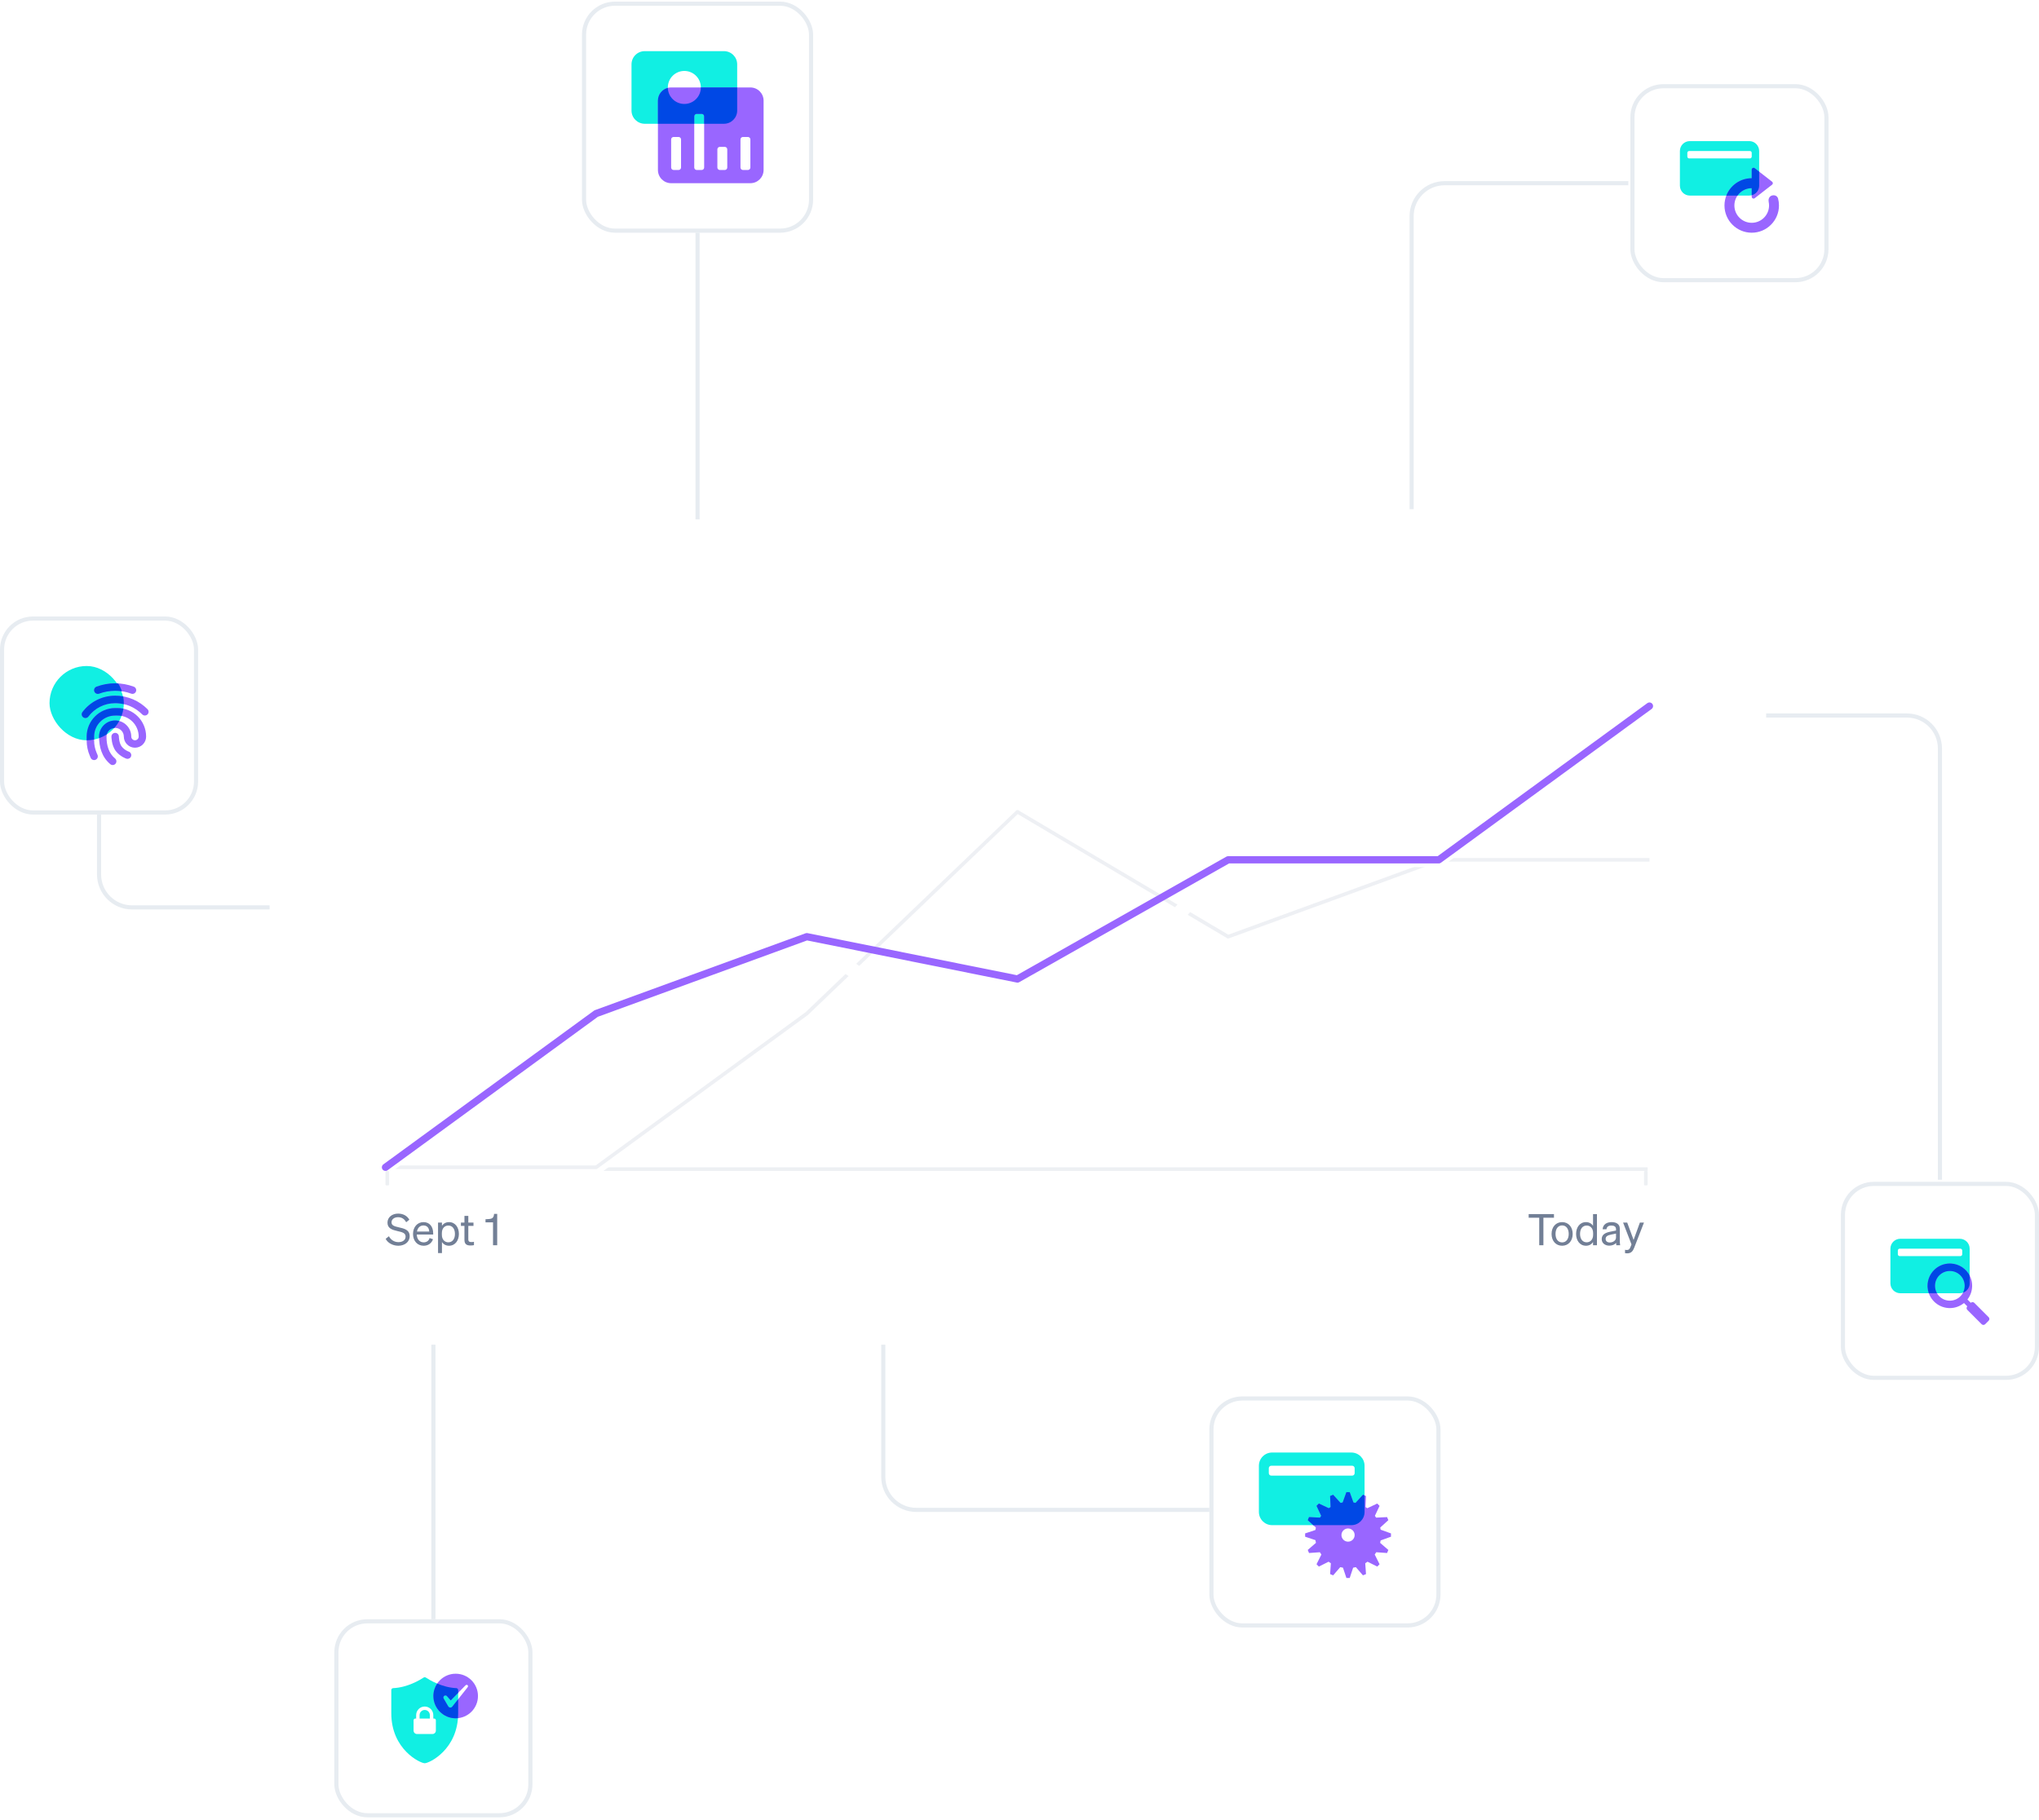 <svg width="494" height="441" viewBox="0 0 494 441" fill="none" xmlns="http://www.w3.org/2000/svg">
<path d="M214 313.393L214 357.893C214 362.311 217.582 365.893 222 365.893L293 365.893" stroke="#E7ECF1"/>
<path d="M105 313.393L105 392.393" stroke="#E7ECF1"/>
<rect x="81.5" y="392.893" width="47" height="47" rx="7.5" stroke="#E7ECF1"/>
<rect x="293.5" y="338.893" width="55" height="55" rx="7.5" stroke="#E7ECF1"/>
<path fill-rule="evenodd" clip-rule="evenodd" d="M102.629 406.528C102.793 406.42 103.007 406.42 103.17 406.528C104.069 407.119 107.097 408.939 110.55 409.089C110.798 409.1 111 409.3 111 409.549V415.162C111 423.981 103.98 427.288 102.9 427.288C101.82 427.288 94.8 423.981 94.8 415.162V409.549C94.8 409.3 95.002 409.1 95.25 409.089C98.703 408.939 101.731 407.119 102.629 406.528ZM102.9 413.543C101.753 413.543 100.823 414.476 100.823 415.626V416.459H100.615C100.386 416.459 100.2 416.646 100.2 416.876V419.376C100.2 419.836 100.572 420.209 101.031 420.209H104.769C105.228 420.209 105.6 419.836 105.6 419.376V416.876C105.6 416.646 105.414 416.459 105.184 416.459H104.977V415.626C104.977 414.476 104.047 413.543 102.9 413.543ZM102.9 414.376C103.588 414.376 104.146 414.936 104.146 415.626V416.459H101.654V415.626C101.654 414.936 102.212 414.376 102.9 414.376Z" fill="#11EFE3"/>
<path fill-rule="evenodd" clip-rule="evenodd" d="M110.4 405.593C113.382 405.593 115.8 408.01 115.8 410.993C115.8 413.975 113.382 416.393 110.4 416.393C107.418 416.393 105 413.975 105 410.993C105 408.01 107.418 405.593 110.4 405.593ZM112.764 408.431L109.2 412.061L108.258 410.993C108.08 410.824 107.806 410.809 107.611 410.959C107.417 411.109 107.36 411.378 107.478 411.593L108.6 413.513C108.709 413.689 108.902 413.797 109.11 413.797C109.318 413.797 109.51 413.689 109.62 413.513C109.8 413.267 113.22 408.971 113.22 408.971C113.67 408.491 113.124 408.065 112.764 408.431Z" fill="#9966FF"/>
<path d="M105.917 407.98C107.215 408.526 108.83 409.014 110.55 409.089C110.798 409.1 111 409.3 111 409.549V410.227L109.2 412.061L108.258 410.992C108.08 410.823 107.806 410.809 107.611 410.959C107.417 411.109 107.36 411.378 107.477 411.593L108.599 413.513C108.709 413.689 108.903 413.797 109.11 413.797C109.318 413.797 109.511 413.689 109.62 413.513C109.693 413.413 110.303 412.644 111 411.766V415.162C111 415.574 110.984 415.975 110.955 416.363C110.773 416.382 110.588 416.393 110.4 416.393C107.418 416.393 105 413.975 105 410.992C105 409.877 105.338 408.841 105.917 407.98Z" fill="#0048E5"/>
<g clip-path="url(#clip0_3252_60744)">
<path d="M327.4 351.992C329.167 351.992 330.599 353.425 330.599 355.192V366.393C330.599 368.16 329.167 369.593 327.4 369.593H308.2C306.433 369.593 305 368.16 305 366.393V355.192C305 353.425 306.433 351.992 308.2 351.992H327.4ZM308 355.192C307.669 355.192 307.4 355.462 307.4 355.793V356.992C307.4 357.324 307.669 357.593 308 357.593H327.599C327.931 357.593 328.2 357.324 328.2 356.992V355.793C328.2 355.462 327.931 355.192 327.599 355.192H308Z" fill="#11EFE3"/>
<path fill-rule="evenodd" clip-rule="evenodd" d="M327 361.593L327.903 364.098C328.076 364.127 328.248 364.161 328.417 364.2L330.21 362.231L330.949 362.538L330.825 365.198C330.973 365.291 331.118 365.388 331.26 365.489L333.671 364.356L334.237 364.922L333.103 367.333C333.205 367.474 333.302 367.619 333.394 367.767L336.055 367.643L336.361 368.382L334.393 370.176C334.432 370.345 334.466 370.516 334.494 370.689L337 371.593V372.393L334.494 373.296C334.462 373.494 334.422 373.69 334.375 373.882L336.361 375.603L336.055 376.342L333.433 376.155C333.316 376.346 333.192 376.532 333.06 376.713L334.237 379.064L333.671 379.63L331.32 378.453C331.139 378.585 330.953 378.709 330.762 378.826L330.949 381.448L330.21 381.754L328.489 379.768C328.273 379.821 328.053 379.864 327.83 379.899L327 382.393H326.2L325.37 379.899C325.147 379.864 324.927 379.821 324.71 379.768L322.989 381.754L322.25 381.448L322.438 378.826C322.246 378.709 322.06 378.585 321.88 378.453L319.529 379.63L318.963 379.064L320.14 376.713C320.008 376.532 319.883 376.346 319.766 376.155L317.145 376.342L316.838 375.603L318.824 373.882C318.772 373.666 318.728 373.446 318.694 373.223L316.2 372.393V371.593L318.694 370.763C318.724 370.564 318.762 370.369 318.807 370.176L316.838 368.382L317.145 367.643L319.805 367.767C319.898 367.619 319.995 367.474 320.096 367.333L318.963 364.922L319.529 364.356L321.94 365.489C322.081 365.388 322.226 365.291 322.375 365.198L322.25 362.538L322.989 362.231L324.783 364.2C324.783 364.2 325.123 364.127 325.296 364.098L326.2 361.593H327ZM326.6 370.393C325.716 370.393 325 371.109 325 371.993C325 372.876 325.716 373.593 326.6 373.593C327.483 373.593 328.2 372.876 328.2 371.993C328.2 371.109 327.483 370.393 326.6 370.393Z" fill="#9966FF"/>
<path d="M327.903 364.099C328.076 364.127 328.248 364.161 328.417 364.2L330.211 362.231L330.599 362.392V366.394C330.599 368.161 329.167 369.594 327.4 369.594H318.169L316.839 368.382L317.144 367.644L319.805 367.768C319.898 367.619 319.995 367.474 320.096 367.333L318.964 364.922L319.529 364.355L321.94 365.489C322.082 365.388 322.226 365.291 322.375 365.198L322.251 362.537L322.99 362.231L324.783 364.2C324.789 364.199 325.125 364.127 325.297 364.099L326.2 361.593H327L327.903 364.099Z" fill="#0048E5"/>
</g>
<path d="M394.5 44.393L350 44.393C345.582 44.393 342 47.974 342 52.393L342 123.393" stroke="#E7ECF1"/>
<path d="M470 285.893V181.393C470 176.974 466.418 173.393 462 173.393H391" stroke="#E7ECF1"/>
<path d="M24 197.393L24 211.893C24 216.311 27.582 219.893 32 219.893L103 219.893" stroke="#E7ECF1"/>
<path d="M169 56.393L169 135.393" stroke="#E7ECF1"/>
<rect x="395.5" y="20.893" width="47" height="47" rx="7.5" stroke="#E7ECF1"/>
<rect x="0.5" y="149.893" width="47" height="47" rx="7.5" stroke="#E7ECF1"/>
<rect x="446.5" y="286.893" width="47" height="47" rx="7.5" stroke="#E7ECF1"/>
<rect x="141.5" y="0.893" width="55" height="55" rx="7.5" stroke="#E7ECF1"/>
<g clip-path="url(#clip1_3252_60744)">
<path d="M423.8 34.192C425.125 34.192 426.2 35.267 426.2 36.593V44.992C426.2 46.318 425.125 47.393 423.8 47.393H409.4C408.075 47.393 407 46.318 407 44.992V36.593C407 35.267 408.075 34.192 409.4 34.192H423.8ZM409.25 36.593C409.001 36.593 408.8 36.794 408.8 37.043V37.942C408.8 38.191 409.001 38.393 409.25 38.393H423.95C424.199 38.392 424.4 38.191 424.4 37.942V37.043C424.4 36.794 424.199 36.593 423.95 36.593H409.25Z" fill="#11EFE3"/>
<path d="M424.4 41.112C424.4 40.738 424.831 40.528 425.126 40.758L429.343 44.037C429.575 44.217 429.575 44.568 429.343 44.748L425.126 48.027C424.831 48.257 424.4 48.047 424.4 47.673V45.593C422.08 45.593 420.2 47.474 420.2 49.793C420.201 52.112 422.08 53.992 424.4 53.992C426.719 53.992 428.6 52.112 428.6 49.793C428.6 49.492 428.568 49.198 428.508 48.916C428.388 48.349 428.585 47.717 429.105 47.459C429.772 47.128 430.598 47.399 430.786 48.12C430.926 48.655 431 49.216 431 49.793C431 53.438 428.045 56.393 424.4 56.393C420.755 56.392 417.8 53.438 417.8 49.793C417.8 46.148 420.755 43.193 424.4 43.192V41.112Z" fill="#9966FF"/>
<path d="M424.399 41.112C424.4 40.738 424.83 40.528 425.126 40.758L426.2 41.593V44.992C426.2 46.11 425.434 47.047 424.399 47.313V45.593C422.973 45.593 421.714 46.305 420.955 47.393H418.252C419.212 44.935 421.601 43.193 424.399 43.192V41.112Z" fill="#0048E5"/>
</g>
<g clip-path="url(#clip2_3252_60744)">
<rect x="12" y="161.393" width="18" height="18" rx="9" fill="#11EFE3"/>
<path d="M28.501 171.592C32.311 171.592 35.401 174.682 35.401 178.492C35.401 179.983 34.192 181.192 32.701 181.192C31.21 181.192 30.001 179.983 30.001 178.492C30 177.333 29.061 176.393 27.901 176.393C26.741 176.393 25.802 177.333 25.802 178.492C25.802 180.673 26.363 182.538 27.878 183.801C28.259 184.119 28.31 184.687 27.993 185.068C27.675 185.45 27.107 185.502 26.725 185.184C24.64 183.446 24.001 180.958 24.001 178.492C24.001 176.338 25.747 174.592 27.901 174.592C30.055 174.592 31.801 176.339 31.802 178.492C31.802 178.989 32.204 179.392 32.701 179.393C33.198 179.392 33.601 178.989 33.601 178.492C33.601 175.676 31.317 173.393 28.501 173.393H27.901C25.084 173.393 22.802 175.676 22.802 178.492V179.469C22.802 180.484 23.007 181.489 23.407 182.422L23.628 182.938C23.823 183.394 23.611 183.923 23.155 184.119C22.698 184.315 22.169 184.103 21.973 183.646L21.752 183.13C21.256 181.973 21.001 180.727 21.001 179.469V178.492C21.001 174.682 24.09 171.592 27.901 171.592H28.501ZM27.901 177.592C28.398 177.592 28.801 177.996 28.802 178.492V178.5C28.802 178.509 28.802 178.525 28.802 178.546C28.804 178.589 28.806 178.654 28.812 178.737C28.824 178.905 28.849 179.142 28.898 179.407C29 179.962 29.191 180.539 29.504 180.93C29.863 181.38 30.289 181.687 30.633 181.882C30.802 181.978 30.948 182.044 31.046 182.085C31.094 182.105 31.131 182.119 31.153 182.127C31.163 182.131 31.171 182.134 31.174 182.135L31.172 182.134L31.256 182.165C31.675 182.344 31.899 182.816 31.76 183.261C31.622 183.705 31.169 183.965 30.722 183.874L30.633 183.852L30.631 183.851L30.628 183.85C30.626 183.849 30.623 183.848 30.621 183.848L30.543 183.82C30.495 183.803 30.431 183.779 30.353 183.747C30.198 183.682 29.986 183.584 29.744 183.446C29.262 183.172 28.637 182.73 28.097 182.055C27.51 181.321 27.251 180.397 27.129 179.733C27.065 179.39 27.033 179.087 27.017 178.868C27.009 178.759 27.006 178.669 27.004 178.604C27.003 178.573 27.002 178.546 27.002 178.527C27.002 178.518 27.001 178.51 27.001 178.504V178.492C27.001 177.995 27.404 177.592 27.901 177.592ZM27.9 168.592C31.105 168.592 33.784 169.904 35.737 171.855C36.089 172.207 36.089 172.776 35.738 173.128C35.387 173.479 34.817 173.48 34.465 173.129C32.816 171.481 30.583 170.393 27.9 170.393C25.251 170.393 22.899 171.664 21.42 173.633C21.121 174.03 20.557 174.11 20.16 173.812C19.763 173.513 19.682 172.949 19.98 172.552C21.785 170.149 24.661 168.592 27.9 168.592ZM27.901 165.592C29.488 165.592 31.009 165.88 32.416 166.405C32.881 166.579 33.117 167.097 32.944 167.562C32.77 168.028 32.251 168.265 31.786 168.091C30.578 167.639 29.269 167.393 27.901 167.393C26.533 167.393 25.224 167.64 24.016 168.091C23.551 168.265 23.032 168.028 22.858 167.562C22.684 167.097 22.92 166.579 23.385 166.405C24.792 165.88 26.314 165.592 27.901 165.592Z" fill="#9966FF"/>
<path d="M28.501 171.592C28.98 171.592 29.448 171.641 29.899 171.734C29.809 172.339 29.659 172.924 29.455 173.482C29.146 173.424 28.827 173.393 28.501 173.393H27.901C25.085 173.393 22.802 175.676 22.802 178.492V179.212C22.22 179.33 21.617 179.392 21.001 179.392V178.492C21.001 174.682 24.09 171.592 27.901 171.592H28.501ZM27.901 174.592C28.244 174.592 28.576 174.636 28.892 174.719C28.559 175.326 28.157 175.89 27.697 176.402C26.814 176.488 26.093 177.121 25.873 177.957C25.293 178.331 24.668 178.642 24.007 178.876C24.003 178.748 24.001 178.62 24.001 178.492C24.001 176.338 25.747 174.592 27.901 174.592ZM27.9 168.592C28.574 168.592 29.224 168.653 29.849 168.763C29.946 169.291 30 169.836 30 170.393C30 170.471 29.995 170.55 29.993 170.628C29.33 170.477 28.632 170.393 27.9 170.393C25.251 170.393 22.899 171.664 21.42 173.633C21.121 174.03 20.557 174.11 20.16 173.812C19.763 173.513 19.682 172.949 19.98 172.552C21.785 170.149 24.661 168.592 27.9 168.592ZM27.901 165.592C28.144 165.592 28.385 165.601 28.625 165.614C28.995 166.204 29.299 166.84 29.526 167.512C28.996 167.434 28.453 167.393 27.901 167.393C26.533 167.393 25.224 167.64 24.016 168.091C23.551 168.265 23.032 168.028 22.858 167.562C22.685 167.097 22.92 166.579 23.386 166.405C24.792 165.88 26.314 165.592 27.901 165.592Z" fill="#0048E5"/>
</g>
<g clip-path="url(#clip3_3252_60744)">
<path d="M474.8 300.192C476.125 300.192 477.2 301.267 477.2 302.593V310.992C477.2 312.318 476.125 313.393 474.8 313.393H460.4C459.075 313.393 458 312.318 458 310.992V302.593C458 301.267 459.075 300.192 460.4 300.192H474.8ZM460.25 302.593C460.001 302.593 459.8 302.794 459.8 303.043V303.942C459.8 304.191 460.001 304.393 460.25 304.393H474.95C475.199 304.392 475.4 304.191 475.4 303.942V303.043C475.4 302.795 475.199 302.593 474.95 302.593H460.25Z" fill="#11EFE3"/>
<path d="M472.678 306.199C475.531 306.344 477.8 308.704 477.8 311.593L477.793 311.87C477.735 313.011 477.322 314.058 476.664 314.904L477.475 315.716C477.71 315.482 478.09 315.483 478.324 315.717L481.805 319.197C482.039 319.432 482.039 319.812 481.805 320.046L480.955 320.896C480.721 321.13 480.341 321.13 480.106 320.896L476.626 317.415C476.392 317.181 476.392 316.801 476.626 316.566L475.824 315.765C474.892 316.53 473.701 316.992 472.4 316.992L472.122 316.985C469.361 316.845 467.147 314.631 467.007 311.87L467 311.593C467 308.61 469.418 306.192 472.4 306.192L472.678 306.199ZM472.4 307.992C470.412 307.992 468.8 309.605 468.8 311.593C468.8 313.581 470.412 315.192 472.4 315.192C474.388 315.192 476 313.581 476 311.593C476 309.605 474.388 307.992 472.4 307.992Z" fill="#9966FF"/>
<path d="M472.678 306.199C474.65 306.299 476.343 307.458 477.2 309.118V310.992C477.2 312.04 476.528 312.928 475.592 313.256C475.852 312.758 476 312.193 476 311.593C476 309.605 474.388 307.992 472.4 307.992C470.412 307.992 468.8 309.605 468.8 311.593C468.8 312.249 468.976 312.863 469.283 313.393H467.307C467.138 312.913 467.034 312.402 467.007 311.87L467 311.593C467 308.61 469.418 306.192 472.4 306.192L472.678 306.199Z" fill="#0048E5"/>
</g>
<g clip-path="url(#clip4_3252_60744)">
<path d="M175.4 12.393C177.168 12.393 178.6 13.826 178.6 15.593V26.793C178.599 28.56 177.167 29.992 175.4 29.992H156.2C154.433 29.992 153 28.56 153 26.793V15.593C153 13.825 154.433 12.393 156.2 12.393H175.4ZM165.8 17.192C163.591 17.192 161.8 18.983 161.8 21.192C161.8 23.401 163.591 25.192 165.8 25.192C168.009 25.192 169.8 23.401 169.8 21.192C169.8 18.983 168.009 17.192 165.8 17.192Z" fill="#11EFE3"/>
<path d="M181.8 21.192C183.568 21.193 185 22.625 185 24.393V41.192C185 42.96 183.568 44.392 181.8 44.393H162.6C160.833 44.393 159.4 42.96 159.4 41.192V24.393C159.4 22.625 160.833 21.192 162.6 21.192H181.8ZM163.2 33.192C162.869 33.193 162.6 33.462 162.6 33.793V40.593C162.6 40.924 162.869 41.192 163.2 41.192H164.4C164.731 41.192 165 40.924 165 40.593V33.793C165 33.462 164.731 33.192 164.4 33.192H163.2ZM168.8 27.593C168.469 27.593 168.2 27.861 168.2 28.192V40.593C168.2 40.924 168.469 41.192 168.8 41.192H170C170.331 41.192 170.6 40.924 170.6 40.593V28.192C170.6 27.861 170.331 27.593 170 27.593H168.8ZM174.4 35.593C174.069 35.593 173.801 35.861 173.8 36.192V40.593C173.801 40.924 174.069 41.192 174.4 41.192H175.6C175.931 41.192 176.2 40.924 176.2 40.593V36.192C176.2 35.861 175.931 35.593 175.6 35.593H174.4ZM180 33.192C179.668 33.193 179.4 33.462 179.4 33.793V40.593C179.4 40.924 179.669 41.192 180 41.192H181.2C181.531 41.192 181.8 40.924 181.8 40.593V33.793C181.8 33.462 181.531 33.192 181.2 33.192H180Z" fill="#9966FF"/>
<path d="M178.599 26.793C178.599 28.56 177.167 29.992 175.4 29.992H170.6V28.192C170.6 27.861 170.331 27.593 170 27.593H168.8C168.469 27.593 168.2 27.861 168.2 28.192V29.992H159.4V24.393C159.4 22.901 160.42 21.647 161.801 21.292C161.854 23.455 163.624 25.192 165.799 25.192C168.009 25.192 169.799 23.401 169.799 21.192H178.599V26.793Z" fill="#0048E5"/>
</g>
<g filter="url(#filter0_dd_3252_60744)">
<rect x="65.323" y="114.361" width="362.573" height="200" rx="7.019" fill="white"/>
<rect width="306.433" height="157.895" transform="translate(93.393 135.414)" fill="white"/>
<rect width="305.789" height="136.842" transform="translate(93.393 135.414)" fill="white"/>
<g opacity="0.3">
<rect x="93.612" y="271.598" width="305.351" height="0.439" fill="#C4CCD8"/>
<rect x="93.612" y="271.598" width="305.351" height="0.439" stroke="#C4CCD8" stroke-width="0.439"/>
</g>
<path d="M399.621 196.866H348.583L297.545 215.495L246.507 178.238L195.469 234.123L144.431 271.379H93.393" stroke="white" stroke-width="3.509" stroke-linecap="round" stroke-linejoin="round"/>
<path opacity="0.3" d="M399.621 196.866H348.583L297.545 215.495L246.507 185.238L195.469 234.123L144.431 271.379H93.393" stroke="#C4CCD8" stroke-width="0.877" stroke-linejoin="round"/>
<path d="M93.393 271.379L144.431 234.123L195.469 215.494L246.507 252.751L297.545 196.866H348.583L399.621 159.61" stroke="white" stroke-width="3.509" stroke-linejoin="round"/>
<path d="M93.393 271.379L144.431 234.123L195.469 215.494L246.507 225.751L297.545 196.866H348.583L399.621 159.61" stroke="#9966FF" stroke-width="1.754" stroke-linecap="round" stroke-linejoin="round"/>
<g opacity="0.3">
<rect x="0.219" y="0.219" width="0.439" height="3.07" transform="matrix(1 0 3.81274e-06 1 93.393 272.256)" stroke="#C4CCD8" stroke-width="0.439" stroke-linejoin="round"/>
</g>
<path d="M93.435 288.716L94.224 288.084C94.698 288.989 95.551 289.516 96.53 289.516C97.509 289.516 98.266 289.031 98.266 288.168C98.266 287.252 97.393 287.094 96.245 286.821C95.056 286.537 93.877 286.21 93.877 284.789C93.877 283.463 95.024 282.6 96.456 282.6C97.772 282.6 98.719 283.231 99.172 284.084L98.403 284.694C98.014 283.968 97.414 283.473 96.435 283.473C95.519 283.473 94.856 283.979 94.856 284.705C94.856 285.505 95.561 285.673 96.624 285.926C97.877 286.221 99.256 286.484 99.256 288.084C99.256 289.494 98.003 290.389 96.509 290.389C95.203 290.389 93.951 289.737 93.435 288.716ZM102.643 290.389C101.116 290.389 100.064 289.221 100.064 287.526C100.064 285.884 101.106 284.663 102.6 284.663C104.137 284.663 104.948 285.831 104.948 287.358V287.673H100.969C101.021 288.831 101.685 289.568 102.643 289.568C103.379 289.568 103.906 289.168 104.074 288.516L104.906 288.81C104.569 289.789 103.737 290.389 102.643 290.389ZM102.59 285.473C101.79 285.473 101.19 286.01 101.021 286.947H103.99C103.969 286.168 103.548 285.473 102.59 285.473ZM108.78 290.389C108.011 290.389 107.401 290.021 107.075 289.473V292.168H106.127V284.768H107.075V285.568C107.401 285.031 108.011 284.663 108.78 284.663C110.306 284.663 111.18 285.958 111.18 287.526C111.18 289.084 110.306 290.389 108.78 290.389ZM107.053 287.337V287.726C107.053 288.989 107.832 289.558 108.611 289.558C109.643 289.558 110.222 288.705 110.222 287.526C110.222 286.337 109.643 285.494 108.611 285.494C107.832 285.494 107.053 286.052 107.053 287.337ZM112.525 288.958V285.579H111.672V284.768H112.525V283.158H113.461V284.768H114.714V285.579H113.461V288.81C113.461 289.389 113.746 289.494 114.23 289.494C114.451 289.494 114.609 289.484 114.83 289.431V290.242C114.588 290.294 114.314 290.326 113.998 290.326C113.061 290.326 112.525 290.01 112.525 288.958ZM119.701 282.673H120.459V290.273H119.449V284.716H117.627V283.968L118.438 283.916C119.333 283.852 119.627 283.547 119.701 282.673Z" fill="#727F96"/>
<g opacity="0.3">
<rect x="0.219" y="0.219" width="0.439" height="3.07" transform="matrix(1 0 3.81274e-06 1 398.305 272.256)" stroke="#C4CCD8" stroke-width="0.439" stroke-linejoin="round"/>
</g>
<path d="M376.488 283.6H373.93V290.273H372.919V283.6H370.361V282.716H376.488V283.6ZM381.023 287.526C381.023 289.231 379.97 290.389 378.465 290.389C376.96 290.389 375.907 289.231 375.907 287.526C375.907 285.821 376.96 284.663 378.465 284.663C379.97 284.663 381.023 285.821 381.023 287.526ZM376.865 287.526C376.865 288.779 377.497 289.579 378.465 289.579C379.434 289.579 380.065 288.779 380.065 287.526C380.065 286.263 379.434 285.463 378.465 285.463C377.497 285.463 376.865 286.263 376.865 287.526ZM384.249 290.389C382.723 290.389 381.849 289.084 381.849 287.526C381.849 285.958 382.723 284.663 384.249 284.663C385.017 284.663 385.628 285.031 385.954 285.568V282.716H386.902V290.273H385.954V289.473C385.628 290.021 385.017 290.389 384.249 290.389ZM385.975 287.337C385.975 286.052 385.196 285.494 384.417 285.494C383.386 285.494 382.807 286.337 382.807 287.526C382.807 288.705 383.386 289.558 384.417 289.558C385.196 289.558 385.975 288.989 385.975 287.726V287.337ZM392.436 289.073C392.436 289.484 392.468 289.926 392.52 290.273H391.583C391.562 290.116 391.552 289.926 391.541 289.705C391.204 290.105 390.594 290.368 389.878 290.368C388.878 290.368 388.057 289.768 388.057 288.779C388.057 287.684 388.92 287.221 390.152 286.979L391.52 286.705V286.368C391.52 285.758 391.078 285.494 390.404 285.494C389.678 285.494 389.278 285.8 389.204 286.389H388.278C388.362 285.221 389.278 284.663 390.457 284.663C391.678 284.663 392.436 285.221 392.436 286.231V289.073ZM391.52 288.4V287.442L390.404 287.673C389.562 287.842 389.004 288.073 389.004 288.737C389.004 289.273 389.404 289.6 390.004 289.6C390.815 289.6 391.52 289.105 391.52 288.4ZM395.927 290.873C395.611 291.705 395.18 292.231 394.222 292.231C393.99 292.231 393.874 292.221 393.706 292.189V291.368C393.885 291.41 394.001 291.421 394.159 291.421C394.569 291.421 394.79 291.273 395.011 290.726L395.274 290.073L393.232 284.768H394.232L395.78 288.979L397.306 284.768H398.295L395.927 290.873Z" fill="#727F96"/>
</g>
<defs>
<filter id="filter0_dd_3252_60744" x="52.512" y="105.938" width="388.194" height="225.621" filterUnits="userSpaceOnUse" color-interpolation-filters="sRGB">
<feFlood flood-opacity="0" result="BackgroundImageFix"/>
<feColorMatrix in="SourceAlpha" type="matrix" values="0 0 0 0 0 0 0 0 0 0 0 0 0 0 0 0 0 0 127 0" result="hardAlpha"/>
<feMorphology radius="7.107" operator="erode" in="SourceAlpha" result="effect1_dropShadow_3252_60744"/>
<feOffset dy="7.107"/>
<feGaussianBlur stdDeviation="7.107"/>
<feColorMatrix type="matrix" values="0 0 0 0 0 0 0 0 0 0 0 0 0 0 0 0 0 0 0.1 0"/>
<feBlend mode="normal" in2="BackgroundImageFix" result="effect1_dropShadow_3252_60744"/>
<feColorMatrix in="SourceAlpha" type="matrix" values="0 0 0 0 0 0 0 0 0 0 0 0 0 0 0 0 0 0 127 0" result="hardAlpha"/>
<feMorphology radius="10.88" operator="erode" in="SourceAlpha" result="effect2_dropShadow_3252_60744"/>
<feOffset dy="4.387"/>
<feGaussianBlur stdDeviation="11.845"/>
<feColorMatrix type="matrix" values="0 0 0 0 0.196 0 0 0 0 0.196 0 0 0 0 0.365 0 0 0 0.25 0"/>
<feBlend mode="normal" in2="effect1_dropShadow_3252_60744" result="effect2_dropShadow_3252_60744"/>
<feBlend mode="normal" in="SourceGraphic" in2="effect2_dropShadow_3252_60744" result="shape"/>
</filter>
<clipPath id="clip0_3252_60744">
<rect width="32" height="32" fill="white" transform="translate(305 350.393)"/>
</clipPath>
<clipPath id="clip1_3252_60744">
<rect width="24" height="24" fill="white" transform="translate(407 32.393)"/>
</clipPath>
<clipPath id="clip2_3252_60744">
<rect width="24" height="24" fill="white" transform="translate(12 161.393)"/>
</clipPath>
<clipPath id="clip3_3252_60744">
<rect width="24" height="24" fill="white" transform="translate(458 298.393)"/>
</clipPath>
<clipPath id="clip4_3252_60744">
<rect width="32" height="32" fill="white" transform="translate(153 12.393)"/>
</clipPath>
</defs>
</svg>
